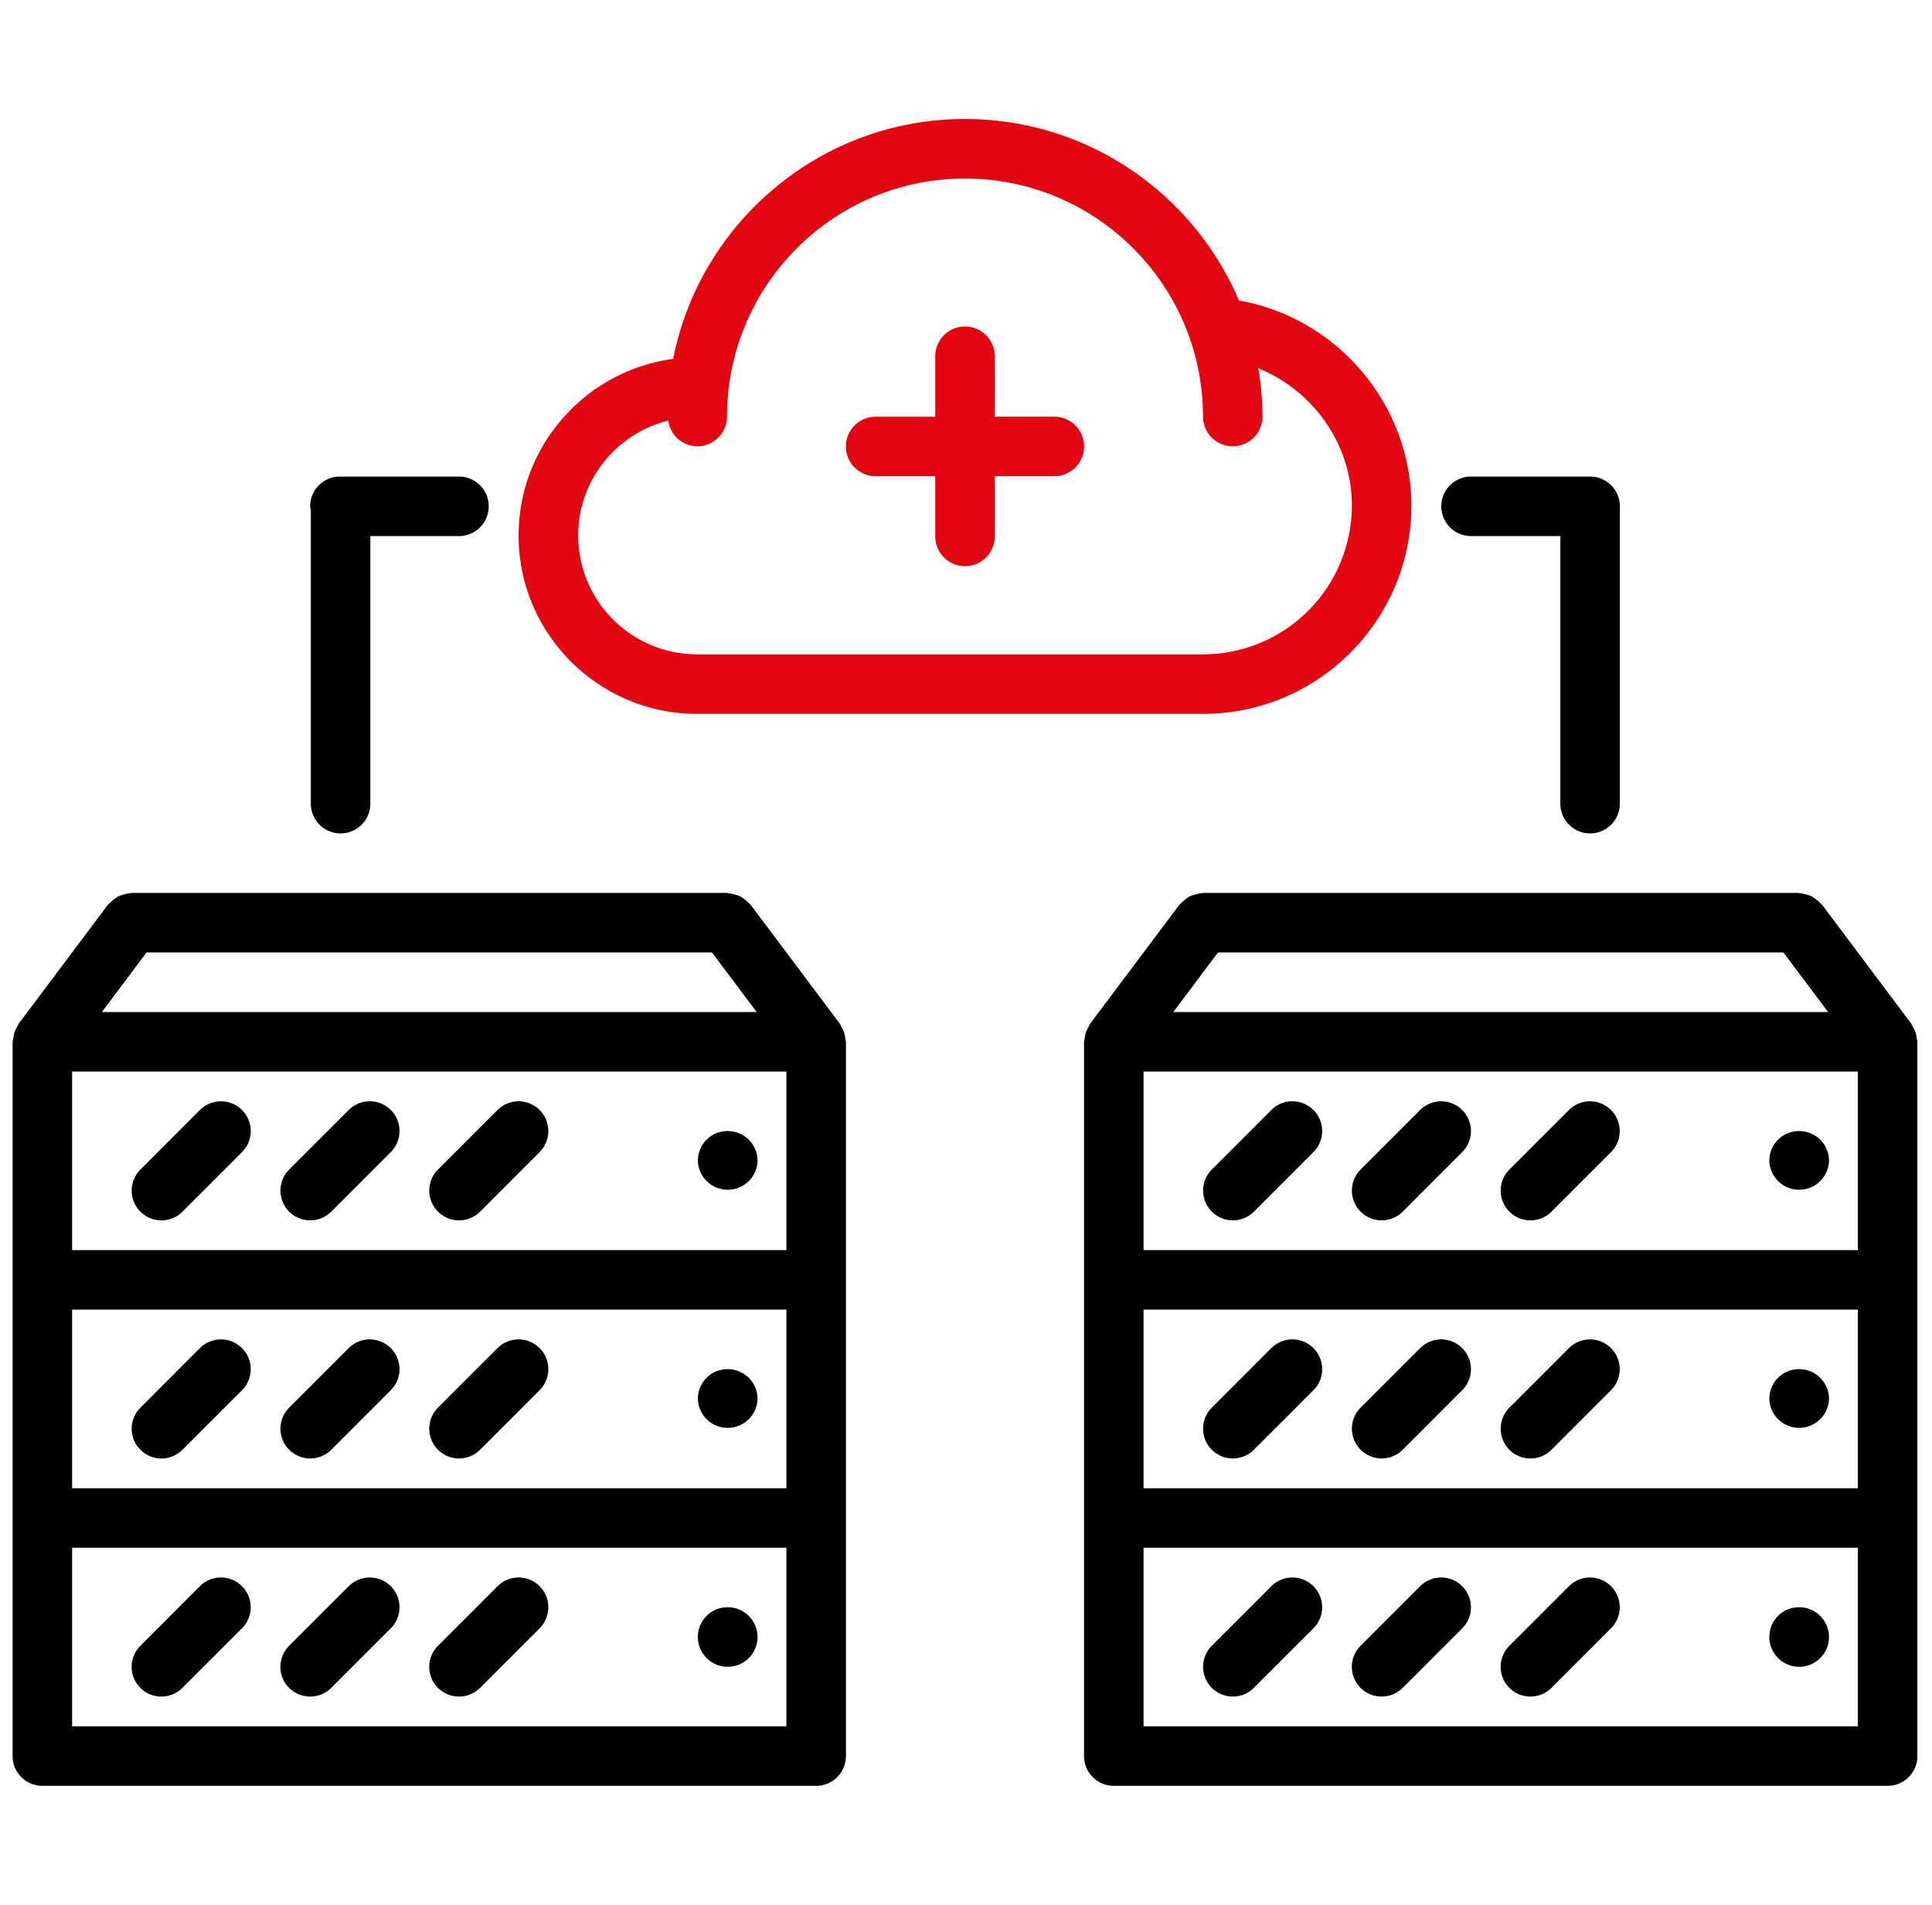 <svg width="71" height="70" viewBox="0 0 71 70" fill="none" xmlns="http://www.w3.org/2000/svg"><g clip-path="url(#clip0_674:2291)"><path d="M26.745 41.565h-.01c-.605 0-1.088.488-1.088 1.093a1.097 1.097 0 002.193 0c0-.605-.491-1.093-1.095-1.093zm-19.399-.774L5.16 42.98a1.093 1.093 0 101.546 1.547l2.188-2.188a1.093 1.093 0 10-1.547-1.547zm5.469 0l-2.188 2.188a1.092 1.092 0 101.547 1.547l2.187-2.188a1.092 1.092 0 10-1.546-1.547zm5.469 0l-2.188 2.188a1.093 1.093 0 101.547 1.547l2.187-2.188a1.092 1.092 0 10-1.546-1.547zm8.461 9.524h-.01c-.605 0-1.088.488-1.088 1.093a1.097 1.097 0 002.193 0c0-.605-.491-1.093-1.095-1.093zm-19.399-.774L5.16 51.73a1.093 1.093 0 101.546 1.547l2.188-2.188a1.093 1.093 0 10-1.547-1.547zm5.469 0l-2.188 2.188a1.092 1.092 0 101.547 1.547l2.187-2.188a1.092 1.092 0 10-1.546-1.547zm5.469 0l-2.188 2.188a1.093 1.093 0 101.547 1.547l2.187-2.188a1.092 1.092 0 10-1.546-1.547zm8.461 11.711a1.094 1.094 0 100-2.188h-.01c-.605 0-1.088.49-1.088 1.094 0 .605.494 1.094 1.098 1.094z" fill="#000"/><path d="M1.557 65.627h28.437c.605 0 1.094-.489 1.094-1.094v-26.25c0-.043-.02-.08-.024-.122a1.13 1.13 0 00-.044-.218 1.067 1.067 0 00-.097-.204c-.022-.036-.028-.077-.054-.112l-3.281-4.375c-.017-.02-.04-.03-.056-.05-.05-.058-.108-.103-.167-.15-.056-.042-.107-.083-.168-.113-.06-.03-.121-.046-.187-.065a1.064 1.064 0 00-.225-.046c-.024-.001-.046-.015-.071-.015H4.838c-.026 0-.05.014-.076.016a.975.975 0 00-.214.044c-.069.02-.133.036-.196.067-.059.03-.11.07-.162.11a1.068 1.068 0 00-.17.152c-.017.02-.04.028-.056.049L.683 37.626c-.025.034-.032.074-.054.111-.038.066-.072.13-.097.204a1.158 1.158 0 00-.044.219c-.004.042-.025.08-.025.123v26.25c0 .605.489 1.094 1.094 1.094zm3.828-30.625h20.781l1.64 2.188H3.745l1.64-2.188zM2.65 48.127H28.9v6.563H2.65v-6.563zm0-8.75H28.9v6.563H2.65v-6.563zM28.9 63.44H2.65v-6.563H28.9v6.563z" fill="#000"/><path d="M5.932 62.346c.28 0 .56-.107.773-.32l2.188-2.188a1.093 1.093 0 10-1.547-1.547L5.16 60.48a1.092 1.092 0 00.773 1.867zm5.468 0c.28 0 .56-.107.774-.32l2.187-2.188a1.092 1.092 0 10-1.546-1.547l-2.188 2.188a1.092 1.092 0 00.774 1.867zm5.47 0c.28 0 .56-.107.773-.32l2.187-2.188a1.092 1.092 0 10-1.546-1.547l-2.188 2.188a1.093 1.093 0 00.773 1.867zm49.25-20.781h-.01c-.605 0-1.088.488-1.088 1.093a1.097 1.097 0 002.193 0c0-.605-.491-1.093-1.095-1.093zm-19.399-.774l-2.187 2.188a1.093 1.093 0 101.546 1.547l2.188-2.188a1.093 1.093 0 10-1.547-1.547zm5.469 0l-2.188 2.188a1.092 1.092 0 101.547 1.547l2.187-2.188a1.092 1.092 0 10-1.546-1.547zm5.469 0L55.47 42.98a1.093 1.093 0 101.547 1.547l2.187-2.188a1.093 1.093 0 10-1.546-1.547zm8.461 9.524h-.01c-.605 0-1.088.488-1.088 1.093a1.097 1.097 0 002.193 0c0-.605-.491-1.093-1.095-1.093zm-19.399-.774l-2.187 2.188a1.093 1.093 0 101.546 1.547l2.188-2.188a1.093 1.093 0 10-1.547-1.547zm5.469 0l-2.188 2.188a1.092 1.092 0 101.547 1.547l2.187-2.188a1.092 1.092 0 10-1.546-1.547zm5.469 0L55.47 51.73a1.093 1.093 0 101.547 1.547l2.187-2.188a1.093 1.093 0 10-1.546-1.547zm8.461 11.711a1.094 1.094 0 100-2.188h-.01c-.605 0-1.088.49-1.088 1.094 0 .605.494 1.094 1.098 1.094zm-20.813 1.094c.28 0 .56-.107.773-.32l2.188-2.188a1.093 1.093 0 10-1.547-1.547l-2.187 2.188a1.093 1.093 0 00.773 1.867zm5.469 0c.28 0 .56-.107.773-.32l2.187-2.188a1.092 1.092 0 10-1.546-1.547l-2.188 2.188a1.092 1.092 0 00.774 1.867zm5.468 0c.28 0 .56-.107.774-.32l2.187-2.188a1.093 1.093 0 10-1.546-1.547L55.47 60.48a1.093 1.093 0 00.773 1.867z" fill="#000"/><path d="M70.395 37.942a1.063 1.063 0 00-.097-.204c-.022-.036-.028-.077-.054-.112l-3.281-4.375c-.016-.02-.04-.03-.056-.05a1.166 1.166 0 00-.168-.15 1.196 1.196 0 00-.167-.113c-.059-.03-.121-.046-.187-.065a1.058 1.058 0 00-.225-.046c-.024-.001-.046-.014-.071-.014H44.213c-.026 0-.05.013-.076.015a.97.97 0 00-.214.044c-.069.02-.133.036-.196.067-.059.03-.11.07-.162.11a1.068 1.068 0 00-.17.152c-.017.02-.04.028-.056.049l-3.281 4.375c-.025.034-.032.074-.054.112-.038.065-.072.13-.097.203a1.159 1.159 0 00-.044.219c-.004.044-.025.08-.025.124v26.25c0 .605.489 1.094 1.094 1.094h28.437c.605 0 1.094-.489 1.094-1.094v-26.25c0-.043-.02-.08-.024-.122a1.142 1.142 0 00-.044-.219zm-25.635-2.94h20.78l1.64 2.188H43.12l1.64-2.188zm-2.735 4.375h26.25v6.563h-26.25v-6.563zm0 8.75h26.25v6.563h-26.25v-6.563zm26.25 15.313h-26.25v-6.563h26.25v6.563zM11.423 29.533a1.093 1.093 0 102.187 0V19.7h3.257a1.093 1.093 0 100-2.187h-4.376c-.605 0-1.093.49-1.093 1.093 0 .045.02.084.025.127v10.8zM54.06 19.7h3.282v9.833a1.093 1.093 0 102.187 0V18.606c0-.603-.489-1.093-1.093-1.093H54.06a1.093 1.093 0 100 2.187z" fill="#000"/><path d="M25.618 26.234H44.21c4.221 0 7.657-3.432 7.657-7.651 0-3.724-2.731-6.907-6.336-7.54-1.665-3.916-5.551-6.67-10.068-6.67-5.305 0-9.734 3.798-10.725 8.816-3.201.43-5.68 3.173-5.68 6.491 0 3.614 2.942 6.554 6.559 6.554zm-1.058-10.78a1.08 1.08 0 001.064.946c.605 0 1.094-.49 1.094-1.094 0-4.822 3.923-8.745 8.746-8.745 4.822 0 8.745 3.923 8.745 8.745a1.093 1.093 0 102.188 0 10.9 10.9 0 00-.158-1.773c2.014.816 3.441 2.782 3.441 5.05a5.473 5.473 0 01-5.465 5.464H25.618a4.374 4.374 0 01-4.37-4.367c0-2.043 1.414-3.75 3.312-4.225z" fill="#E30611"/><path d="M32.181 17.5h2.189v2.179a1.094 1.094 0 102.187 0V17.5h2.189a1.093 1.093 0 100-2.188h-2.189v-2.187a1.094 1.094 0 10-2.187 0v2.188h-2.19a1.093 1.093 0 100 2.187z" fill="#E30611"/></g><defs><clipPath id="clip0_674:2291"><path fill="#fff" transform="translate(.463)" d="M0 0h70v70H0z"/></clipPath></defs></svg>